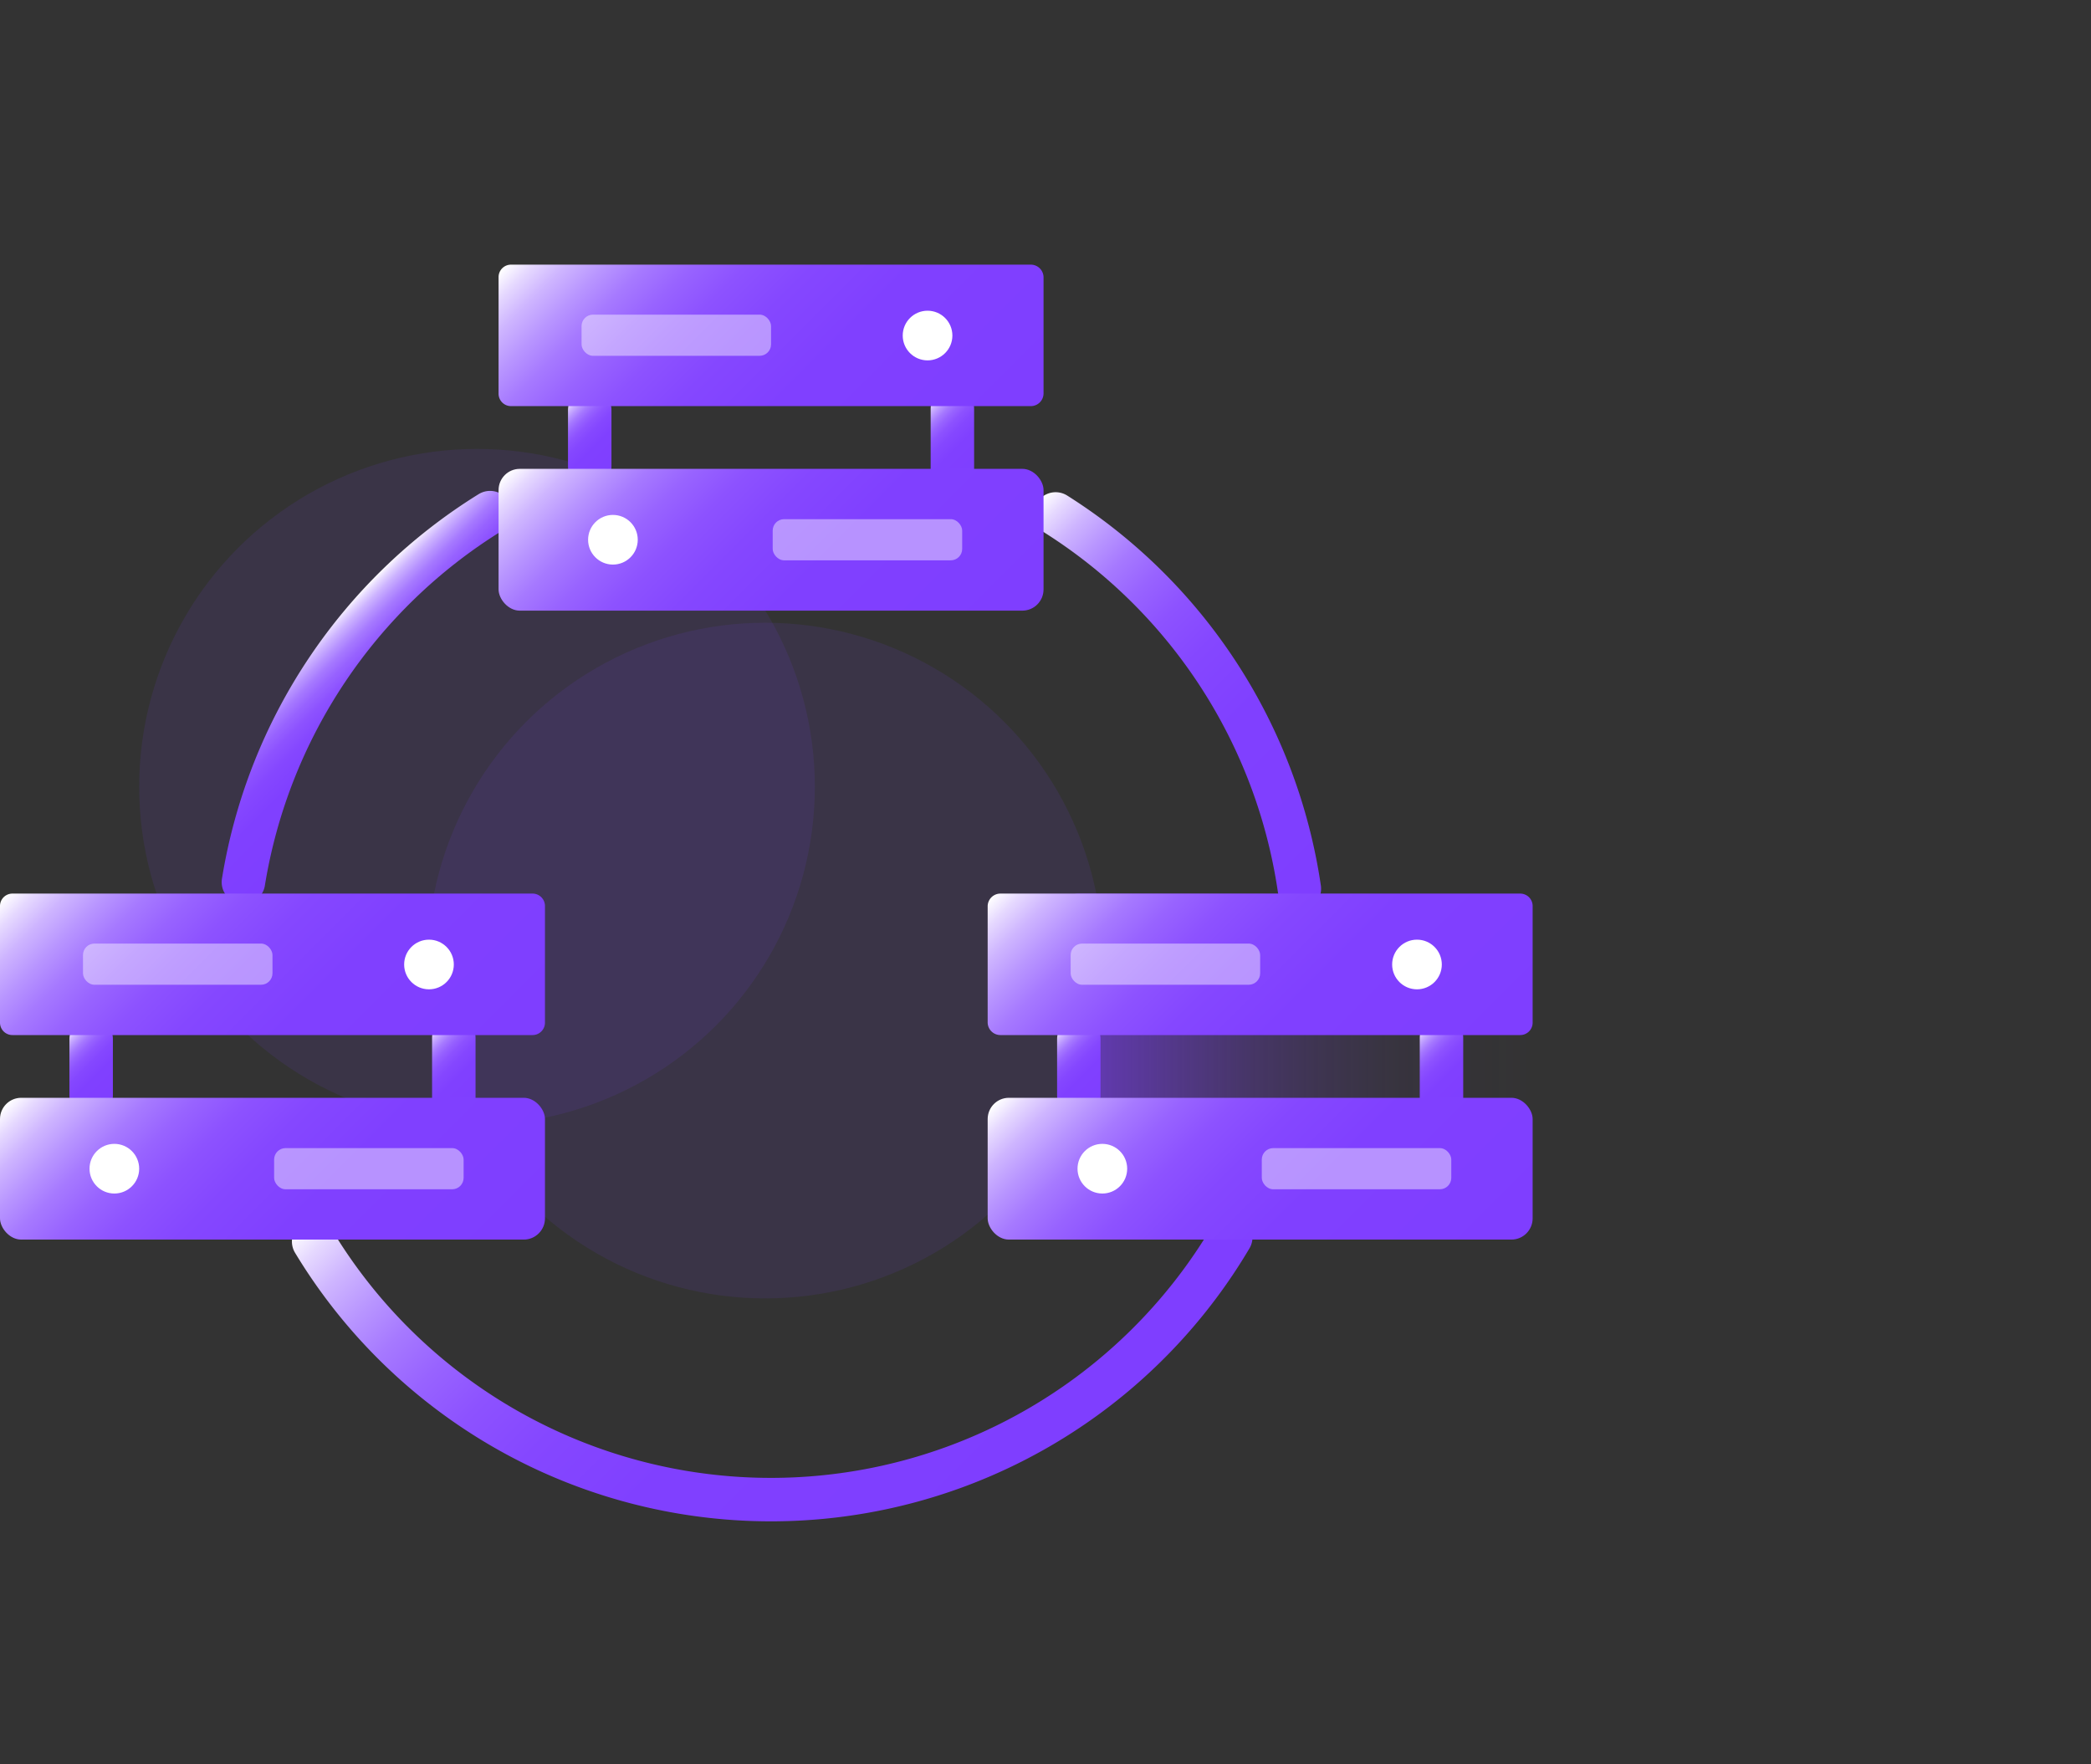 <svg id="图层_1" data-name="图层 1" xmlns="http://www.w3.org/2000/svg" xmlns:xlink="http://www.w3.org/1999/xlink" viewBox="0 0 64 54"><rect x="0" y="0" width="64" height="54" fill="#333333" stroke="none"/><defs><style>.cls-1{fill:url(#未命名的渐变_13);}.cls-2{fill:#7f3eff;opacity:0.1;}.cls-10,.cls-11,.cls-3,.cls-4,.cls-5,.cls-6,.cls-7,.cls-8,.cls-9{fill:none;stroke-linecap:round;stroke-linejoin:round;stroke-width:1.33px;}.cls-3{stroke:url(#未命名的渐变_150);}.cls-4{stroke:url(#未命名的渐变_150-2);}.cls-5{stroke:url(#未命名的渐变_150-3);}.cls-6{stroke:url(#未命名的渐变_150-4);}.cls-7{stroke:url(#未命名的渐变_150-5);}.cls-8{stroke:url(#未命名的渐变_150-6);}.cls-9{stroke:url(#未命名的渐变_150-7);}.cls-10{stroke:url(#未命名的渐变_150-8);}.cls-11{stroke:url(#未命名的渐变_150-9);}.cls-12{fill:url(#未命名的渐变_150-10);}.cls-13,.cls-14{fill:#fff;}.cls-13{opacity:0.43;}.cls-15{fill:url(#未命名的渐变_150-11);}.cls-16{fill:url(#未命名的渐变_150-12);}.cls-17{fill:url(#未命名的渐变_150-13);}.cls-18{fill:url(#未命名的渐变_150-14);}.cls-19{fill:url(#未命名的渐变_150-15);}</style><linearGradient id="未命名的渐变_13" x1="32.6" y1="32.63" x2="46.94" y2="32.63" gradientUnits="userSpaceOnUse"><stop offset="0" stop-color="#7f3eff" stop-opacity="0.7"/><stop offset="0.1" stop-color="#7f3eff" stop-opacity="0.57"/><stop offset="0.25" stop-color="#7f3eff" stop-opacity="0.4"/><stop offset="0.4" stop-color="#7f3eff" stop-opacity="0.25"/><stop offset="0.55" stop-color="#7f3eff" stop-opacity="0.14"/><stop offset="0.7" stop-color="#7f3eff" stop-opacity="0.06"/><stop offset="0.85" stop-color="#7f3eff" stop-opacity="0.02"/><stop offset="1" stop-color="#7f3eff" stop-opacity="0"/></linearGradient><linearGradient id="未命名的渐变_150" x1="3.69" y1="33.57" x2="1.89" y2="31.77" gradientUnits="userSpaceOnUse"><stop offset="0" stop-color="#7f3eff"/><stop offset="0.39" stop-color="#8040ff"/><stop offset="0.54" stop-color="#8547ff"/><stop offset="0.64" stop-color="#8d52ff"/><stop offset="0.72" stop-color="#9863ff"/><stop offset="0.79" stop-color="#a679ff"/><stop offset="0.85" stop-color="#b895ff"/><stop offset="0.91" stop-color="#ceb5ff"/><stop offset="0.96" stop-color="#e6d9ff"/><stop offset="1" stop-color="#fff"/></linearGradient><linearGradient id="未命名的渐变_150-2" x1="14.82" y1="33.61" x2="12.96" y2="31.75" xlink:href="#未命名的渐变_150"/><linearGradient id="未命名的渐变_150-3" x1="33.92" y1="33.57" x2="32.12" y2="31.77" xlink:href="#未命名的渐变_150"/><linearGradient id="未命名的渐变_150-4" x1="45.05" y1="33.61" x2="43.19" y2="31.75" xlink:href="#未命名的渐变_150"/><linearGradient id="未命名的渐变_150-5" x1="18.95" y1="14.32" x2="17.15" y2="12.52" xlink:href="#未命名的渐变_150"/><linearGradient id="未命名的渐变_150-6" x1="30.08" y1="14.36" x2="28.22" y2="12.5" xlink:href="#未命名的渐变_150"/><linearGradient id="未命名的渐变_150-7" x1="12.63" y1="22.78" x2="9.48" y2="19.63" xlink:href="#未命名的渐变_150"/><linearGradient id="未命名的渐变_150-8" x1="31.28" y1="45.92" x2="16.01" y2="30.65" xlink:href="#未命名的渐变_150"/><linearGradient id="未命名的渐变_150-9" x1="41.38" y1="26.52" x2="30.98" y2="16.12" xlink:href="#未命名的渐变_150"/><linearGradient id="未命名的渐变_150-10" x1="13.48" y1="34.66" x2="3.2" y2="24.37" xlink:href="#未命名的渐变_150"/><linearGradient id="未命名的渐变_150-11" x1="13.4" y1="40.83" x2="3.27" y2="30.7" xlink:href="#未命名的渐变_150"/><linearGradient id="未命名的渐变_150-12" x1="43.71" y1="34.66" x2="33.43" y2="24.37" xlink:href="#未命名的渐变_150"/><linearGradient id="未命名的渐变_150-13" x1="43.64" y1="40.83" x2="33.51" y2="30.7" xlink:href="#未命名的渐变_150"/><linearGradient id="未命名的渐变_150-14" x1="28.74" y1="15.41" x2="18.46" y2="5.13" xlink:href="#未命名的渐变_150"/><linearGradient id="未命名的渐变_150-15" x1="28.66" y1="21.58" x2="18.53" y2="11.45" xlink:href="#未命名的渐变_150"/></defs><title>1</title><path class="cls-1" d="M32.6,27.79v9.67a.41.41,0,0,0,.35.44H46.59a.41.41,0,0,0,.35-.44V27.79a.41.41,0,0,0-.35-.44H33A.41.41,0,0,0,32.6,27.79Z"/><circle class="cls-2" cx="23.42" cy="29.4" r="10.34"/><circle class="cls-2" cx="14.6" cy="24.08" r="10.34"/><line class="cls-3" x1="2.79" y1="31.8" x2="2.79" y2="33.53"/><line class="cls-4" x1="13.89" y1="31.76" x2="13.89" y2="33.6"/><line class="cls-5" x1="33.02" y1="31.8" x2="33.02" y2="33.53"/><line class="cls-6" x1="44.12" y1="31.76" x2="44.12" y2="33.6"/><line class="cls-7" x1="18.05" y1="12.55" x2="18.05" y2="14.28"/><line class="cls-8" x1="29.15" y1="12.51" x2="29.15" y2="14.35"/><path class="cls-9" d="M7.45,27A16.39,16.39,0,0,1,15,15.69"/><path class="cls-10" d="M37.67,37.87A16.35,16.35,0,0,1,9.6,38"/><path class="cls-11" d="M32.31,15.73A16.37,16.37,0,0,1,39.77,27.2"/><path class="cls-12" d="M16.68,30.69v.61a.38.38,0,0,1-.39.38H.39A.38.38,0,0,1,0,31.3V27.73a.38.38,0,0,1,.39-.38h15.9a.38.38,0,0,1,.39.38v3Z"/><rect class="cls-13" x="2.54" y="28.88" width="5.8" height="1.26" rx="0.35"/><circle class="cls-14" cx="13.13" cy="29.52" r="0.76"/><rect class="cls-15" y="33.6" width="16.68" height="4.34" rx="0.65"/><rect class="cls-13" x="8.39" y="35.14" width="5.8" height="1.26" rx="0.35"/><circle class="cls-14" cx="3.5" cy="35.77" r="0.76"/><path class="cls-16" d="M46.91,30.69v.61a.38.38,0,0,1-.38.38H30.62a.39.39,0,0,1-.39-.38V27.73a.39.39,0,0,1,.39-.38H46.53a.38.38,0,0,1,.38.38v3Z"/><rect class="cls-13" x="32.77" y="28.88" width="5.8" height="1.26" rx="0.35"/><circle class="cls-14" cx="43.37" cy="29.52" r="0.76"/><rect class="cls-17" x="30.23" y="33.6" width="16.68" height="4.34" rx="0.65"/><rect class="cls-13" x="38.62" y="35.14" width="5.8" height="1.26" rx="0.35"/><circle class="cls-14" cx="33.74" cy="35.77" r="0.76"/><path class="cls-18" d="M31.94,11.44v.61a.39.39,0,0,1-.39.38H15.64a.38.38,0,0,1-.38-.38V8.48a.38.38,0,0,1,.38-.38H31.55a.39.39,0,0,1,.39.38v3Z"/><rect class="cls-13" x="17.8" y="9.63" width="5.8" height="1.26" rx="0.35"/><circle class="cls-14" cx="28.39" cy="10.27" r="0.76"/><rect class="cls-19" x="15.26" y="14.35" width="16.68" height="4.34" rx="0.65"/><rect class="cls-13" x="23.65" y="15.89" width="5.8" height="1.26" rx="0.35"/><circle class="cls-14" cx="18.76" cy="16.52" r="0.76"/></svg>